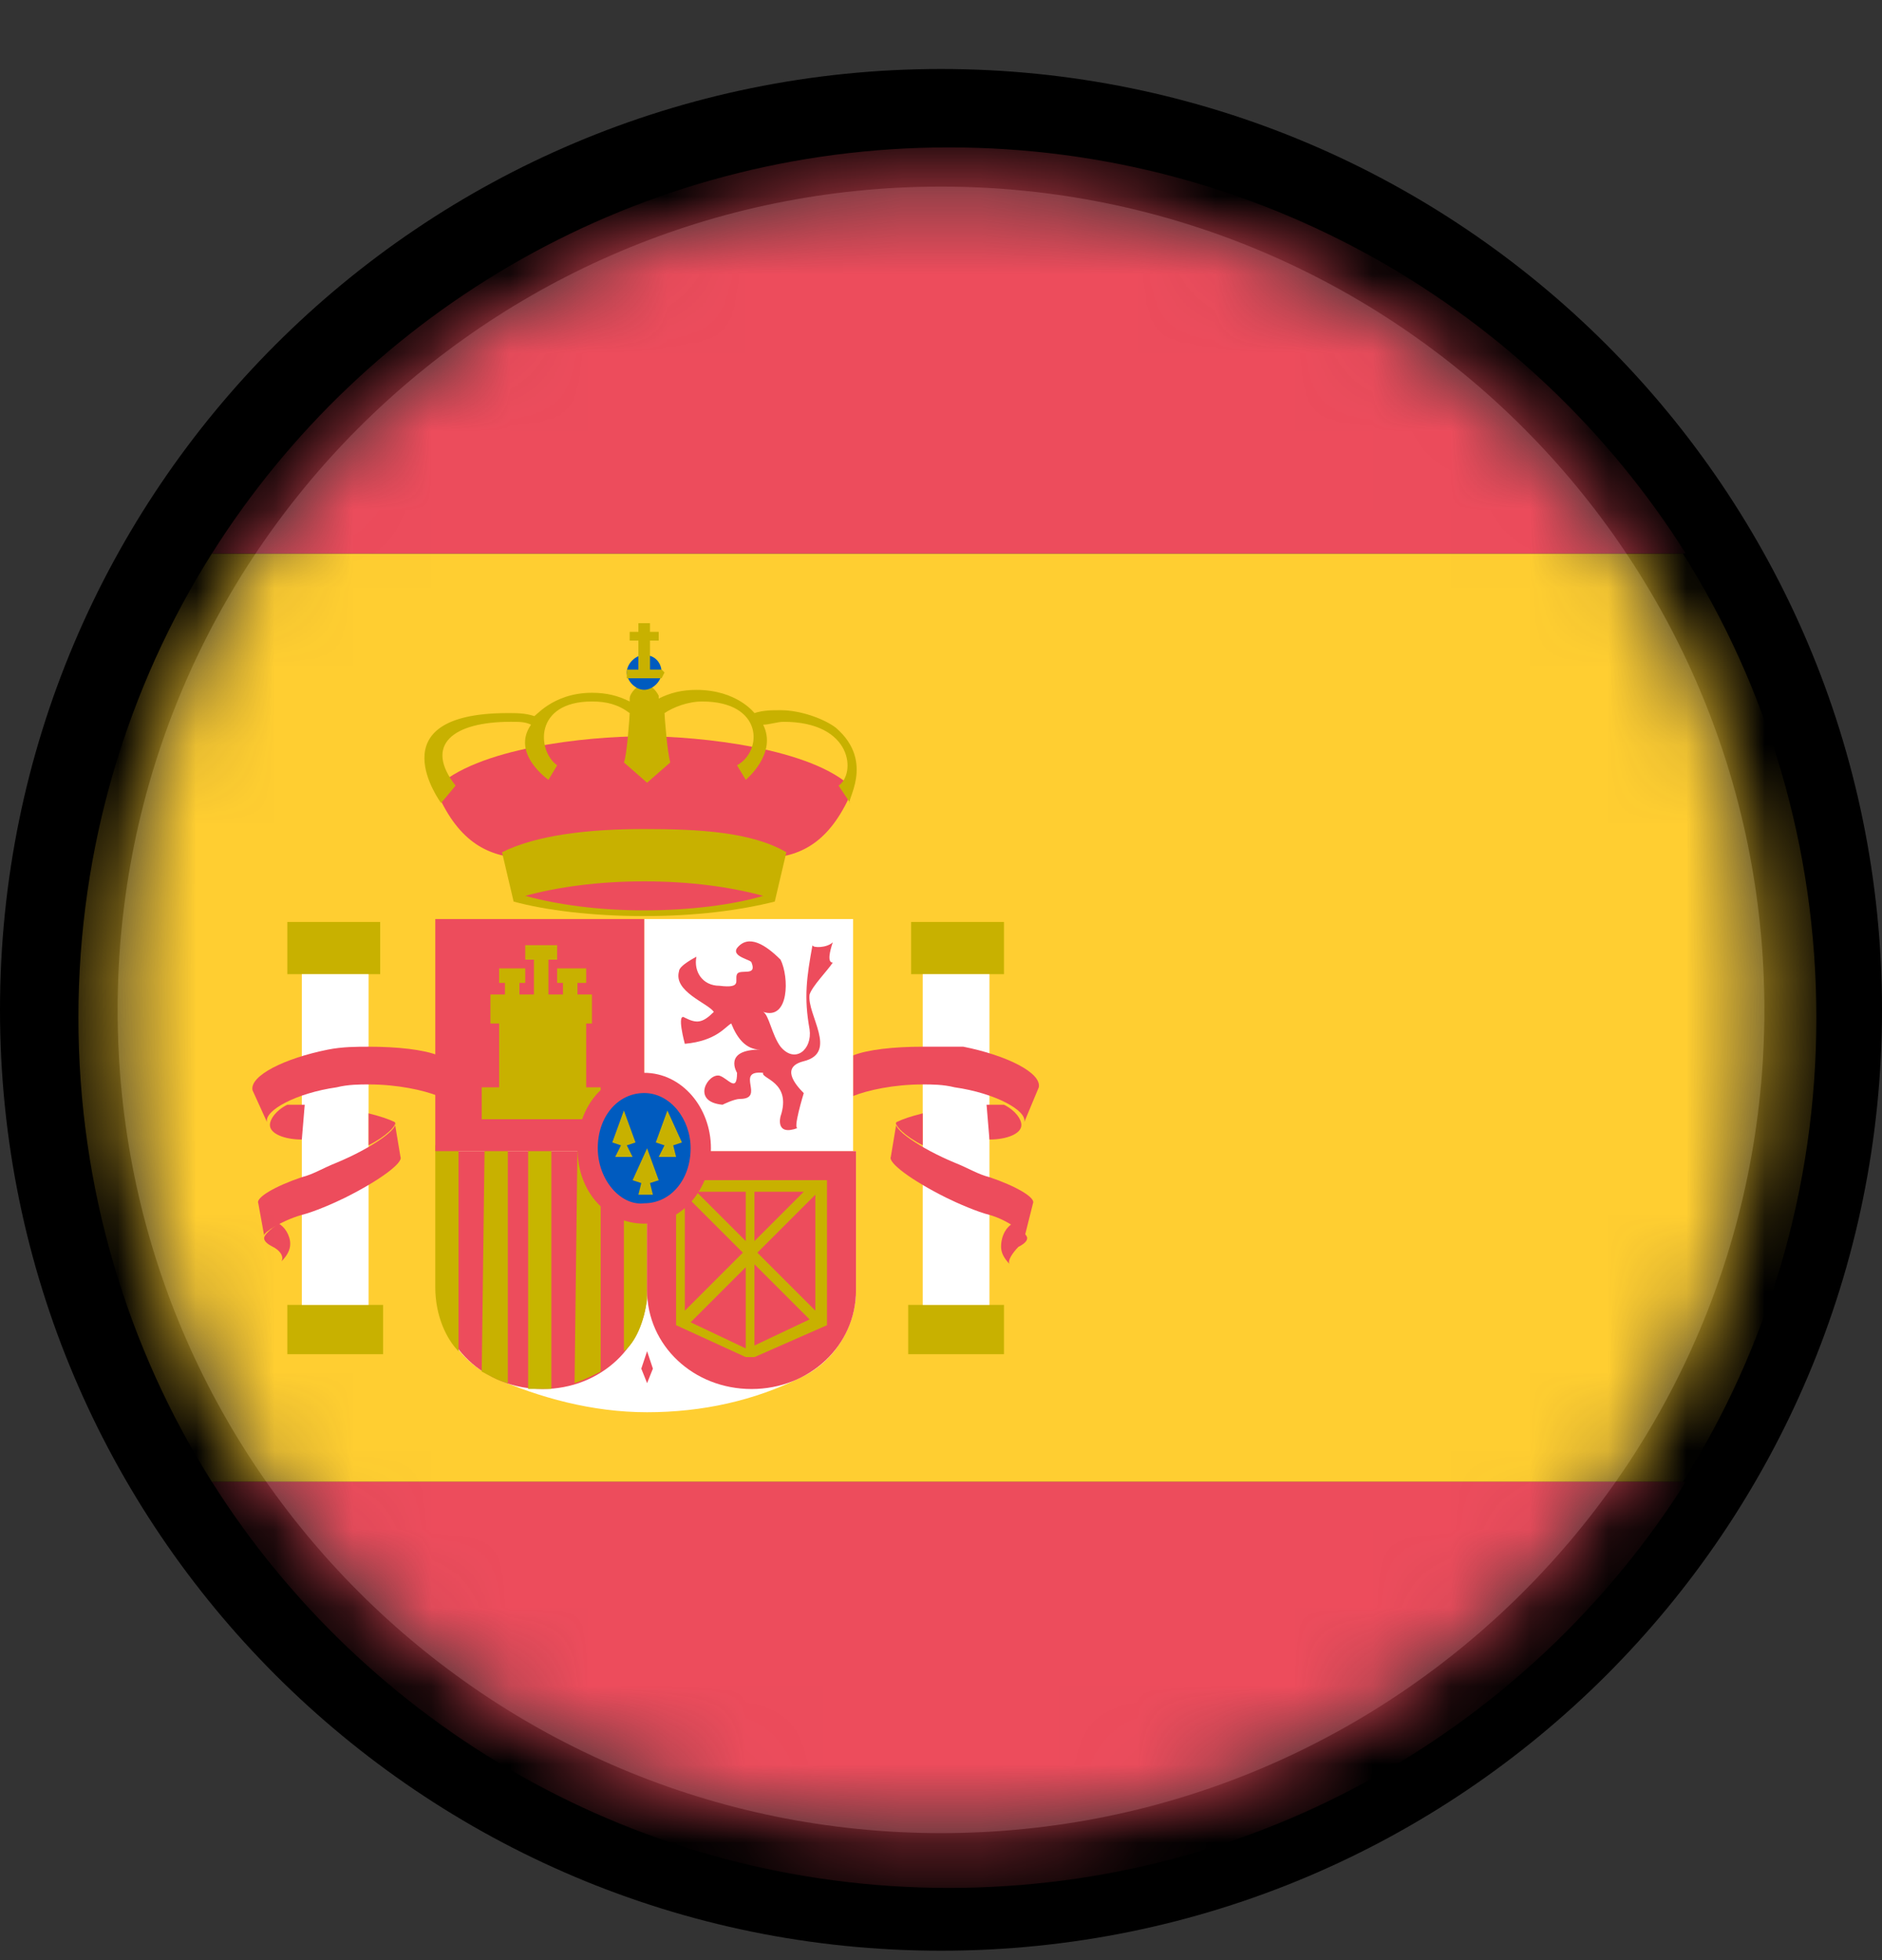 <?xml version="1.0" encoding="UTF-8"?> <svg xmlns="http://www.w3.org/2000/svg" width="24" height="25" viewBox="0 0 24 25" fill="none"><rect x="0" y="0" width="24" height="25" fill="#333333" stroke="none"/><path fill-rule="evenodd" clip-rule="evenodd" d="M24 12.88C24 6.252 18.627 0.88 12 0.88C5.373 0.88 0 6.252 0 12.88C0 19.507 5.373 24.88 12 24.88C18.627 24.88 24 19.507 24 12.88ZM1.5 12.88C1.5 7.081 6.201 2.38 12 2.38C17.799 2.38 22.5 7.081 22.5 12.88C22.5 18.679 17.799 23.38 12 23.38C6.201 23.38 1.5 18.679 1.5 12.88Z" fill="black"></path><mask id="mask0_7055_45418" style="mask-type:luminance" maskUnits="userSpaceOnUse" x="1" y="2" width="22" height="22"><path d="M12 2.38C6.201 2.38 1.5 7.081 1.5 12.88C1.5 18.679 6.201 23.38 12 23.38C17.799 23.38 22.5 18.679 22.5 12.88C22.5 7.081 17.799 2.38 12 2.38Z" fill="white"></path></mask><g mask="url(#mask0_7055_45418)"><path d="M1 12.98C1 15.163 1.629 17.198 2.702 18.9H21.461C22.534 17.198 23.163 15.163 23.163 12.98C23.163 10.797 22.534 8.762 21.461 7.06H2.702C1.629 8.762 1 10.797 1 12.98Z" fill="#FFCE31"></path><path d="M21.498 7.06C19.537 3.952 16.059 1.88 12.1 1.88C8.141 1.88 4.663 3.952 2.702 7.06H21.498Z" fill="#ED4C5C"></path><path d="M2.702 18.899C4.663 22.007 8.141 24.079 12.1 24.079C16.059 24.079 19.537 22.007 21.498 18.899H2.702Z" fill="#ED4C5C"></path><path d="M3.664 11.759H4.848V12.425H3.664V11.759Z" fill="#C8B100"></path><path d="M3.664 16.643H4.885V17.272H3.664V16.643Z" fill="#C8B100"></path><path d="M3.553 15.606C3.442 15.68 3.368 15.754 3.368 15.791C3.368 15.828 3.405 15.865 3.479 15.902C3.553 15.939 3.627 16.013 3.59 16.087C3.664 16.013 3.701 15.939 3.701 15.865C3.701 15.754 3.627 15.643 3.553 15.606" fill="#ED4C5C"></path><path d="M3.849 12.425H4.7V16.643H3.849V12.425Z" fill="white"></path><path d="M5.588 13.979C5.403 13.905 5.07 13.831 4.7 13.831C4.589 13.831 4.441 13.831 4.293 13.868C3.775 13.942 3.368 14.164 3.405 14.312L3.22 13.905C3.183 13.72 3.627 13.498 4.182 13.387C4.367 13.35 4.552 13.35 4.7 13.35C5.07 13.35 5.403 13.387 5.588 13.461V13.979Z" fill="#ED4C5C"></path><path d="M3.849 14.534C3.627 14.534 3.442 14.46 3.442 14.349C3.442 14.275 3.516 14.164 3.664 14.09H3.886L3.849 14.534Z" fill="#ED4C5C"></path><path d="M4.7 14.2C4.848 14.237 4.959 14.274 5.033 14.311C5.07 14.348 4.922 14.496 4.7 14.607V14.2" fill="#ED4C5C"></path><path d="M3.294 15.348C3.257 15.274 3.516 15.126 3.849 15.014C3.997 14.977 4.108 14.903 4.293 14.829C4.737 14.645 5.107 14.386 5.033 14.312L5.107 14.755C5.144 14.829 4.848 15.052 4.404 15.274C4.256 15.348 3.997 15.459 3.849 15.495C3.59 15.569 3.368 15.717 3.368 15.755L3.294 15.348Z" fill="#ED4C5C"></path><path d="M11.619 11.759H12.803V12.425H11.619V11.759Z" fill="#C8B100"></path><path d="M11.582 16.643H12.803V17.272H11.582L11.582 16.643Z" fill="#C8B100"></path><path d="M12.914 15.606C13.025 15.68 13.099 15.754 13.099 15.791C13.099 15.828 13.062 15.865 12.988 15.902C12.914 15.976 12.84 16.087 12.877 16.124C12.803 16.05 12.766 15.976 12.766 15.902C12.766 15.754 12.84 15.643 12.914 15.606Z" fill="#ED4C5C"></path><path d="M11.767 12.425H12.618V16.643H11.767L11.767 12.425Z" fill="white"></path><path d="M10.879 13.979C11.064 13.905 11.397 13.831 11.767 13.831C11.878 13.831 12.026 13.831 12.174 13.868C12.692 13.942 13.099 14.164 13.062 14.312L13.247 13.868C13.284 13.683 12.84 13.461 12.285 13.35H11.767C11.397 13.35 11.064 13.387 10.879 13.461V13.979" fill="#ED4C5C"></path><path d="M12.618 14.534C12.84 14.534 13.025 14.46 13.025 14.349C13.025 14.275 12.951 14.164 12.803 14.09H12.581L12.618 14.534Z" fill="#ED4C5C"></path><path d="M11.767 14.2C11.619 14.237 11.508 14.274 11.434 14.311C11.397 14.348 11.545 14.496 11.767 14.607V14.2" fill="#ED4C5C"></path><path d="M13.173 15.348C13.21 15.274 12.951 15.126 12.618 15.014C12.47 14.977 12.359 14.903 12.174 14.829C11.73 14.645 11.36 14.386 11.434 14.312L11.36 14.755C11.323 14.829 11.619 15.052 12.063 15.274C12.211 15.348 12.47 15.459 12.618 15.495C12.877 15.569 13.099 15.755 13.062 15.791L13.173 15.348Z" fill="#ED4C5C"></path><path d="M8.215 9.391C8.918 9.391 10.361 9.539 10.879 10.057C10.324 11.389 9.436 10.834 8.215 10.834C7.031 10.834 6.106 11.389 5.551 10.057C6.069 9.539 7.475 9.391 8.215 9.391Z" fill="#ED4C5C"></path><path d="M10.028 10.87C9.584 10.611 8.918 10.574 8.215 10.574C7.512 10.574 6.846 10.648 6.402 10.87L6.55 11.499C6.957 11.61 7.549 11.684 8.215 11.684C8.881 11.684 9.436 11.61 9.88 11.499L10.028 10.87Z" fill="#C8B100"></path><path d="M10.657 9.28C10.509 9.169 10.213 9.058 9.954 9.058C9.843 9.058 9.732 9.058 9.621 9.095C9.621 9.095 9.399 8.799 8.881 8.799C8.696 8.799 8.548 8.836 8.4 8.91V8.873C8.363 8.799 8.289 8.725 8.215 8.725C8.141 8.725 8.03 8.836 8.03 8.91V8.947C7.882 8.873 7.734 8.836 7.549 8.836C7.031 8.836 6.809 9.169 6.809 9.132C6.698 9.095 6.587 9.095 6.476 9.095C4.774 9.095 5.625 10.242 5.625 10.242L5.81 10.02C5.403 9.502 5.773 9.206 6.513 9.206C6.624 9.206 6.698 9.206 6.772 9.243C6.513 9.613 6.994 9.946 6.994 9.946L7.105 9.761C6.846 9.576 6.809 8.947 7.549 8.947C7.734 8.947 7.882 8.984 8.03 9.095C8.03 9.132 7.993 9.65 7.956 9.724L8.252 9.983L8.548 9.724C8.511 9.613 8.474 9.132 8.474 9.095C8.585 9.021 8.77 8.947 8.955 8.947C9.732 8.947 9.732 9.576 9.399 9.761L9.51 9.946C9.51 9.946 9.917 9.613 9.732 9.243C9.806 9.243 9.917 9.206 9.991 9.206C10.879 9.206 10.916 9.872 10.694 10.02L10.842 10.242C10.768 10.242 11.175 9.724 10.657 9.28Z" fill="#C8B100"></path><path d="M7.993 8.576C7.993 8.465 8.104 8.354 8.215 8.354C8.363 8.354 8.437 8.465 8.437 8.576C8.437 8.687 8.326 8.798 8.215 8.798C8.104 8.798 7.993 8.687 7.993 8.576Z" fill="#005BBF"></path><path d="M8.141 7.948V8.059H8.03V8.17H8.141V8.54H7.993V8.651H8.437L8.474 8.577L8.437 8.54H8.289V8.17H8.4V8.059H8.289V7.948H8.141Z" fill="#C8B100"></path><path d="M8.215 11.611C7.623 11.611 7.105 11.537 6.698 11.426C7.105 11.315 7.623 11.241 8.215 11.241C8.807 11.241 9.325 11.315 9.732 11.426C9.362 11.537 8.807 11.611 8.215 11.611Z" fill="#ED4C5C"></path><path d="M8.252 18.012C7.549 18.012 6.883 17.827 6.291 17.568C5.847 17.346 5.588 16.939 5.588 16.458V14.682H10.916V16.458C10.916 16.939 10.62 17.383 10.213 17.568C9.621 17.864 8.955 18.012 8.252 18.012Z" fill="white"></path><path d="M8.215 11.722H10.879V14.682H8.215V11.722Z" fill="white"></path><path d="M8.252 16.458C8.252 17.161 7.66 17.716 6.92 17.716C6.18 17.716 5.588 17.161 5.588 16.458V14.682H8.252V16.458Z" fill="#ED4C5C"></path><path d="M6.143 17.493C6.217 17.53 6.328 17.604 6.476 17.641V14.607H6.18L6.143 17.493Z" fill="#C8B100"></path><path d="M5.551 16.42C5.551 16.79 5.699 17.086 5.847 17.234V14.607H5.551V16.42Z" fill="#C8B100"></path><path d="M6.735 17.715H7.031V14.607H6.735V17.715Z" fill="#C7B500"></path><path d="M7.327 17.641C7.438 17.604 7.586 17.53 7.66 17.493V14.607H7.364L7.327 17.641" fill="#C8B100"></path><path d="M5.551 11.722H8.215V14.682H5.551V11.722Z" fill="#ED4C5C"></path><path d="M7.956 17.235C8.104 17.123 8.215 16.864 8.252 16.569V14.645H7.956V17.235Z" fill="#C8B100"></path><path d="M10.916 14.682V16.458C10.916 17.161 10.324 17.716 9.584 17.716C8.844 17.716 8.252 17.161 8.252 16.458V14.682H10.916Z" fill="#ED4C5C"></path><path d="M9.954 12.24C10.065 12.462 10.065 13.017 9.732 12.906C9.806 12.943 9.843 13.202 9.954 13.35C10.139 13.572 10.361 13.387 10.324 13.128C10.25 12.721 10.287 12.462 10.361 12.055C10.361 12.092 10.546 12.092 10.62 12.018C10.583 12.129 10.546 12.277 10.62 12.277C10.546 12.388 10.361 12.573 10.324 12.684C10.287 12.943 10.694 13.424 10.25 13.535C9.954 13.609 10.139 13.831 10.25 13.942C10.25 13.942 10.102 14.423 10.176 14.386C9.88 14.497 9.954 14.238 9.954 14.238C10.102 13.794 9.695 13.757 9.732 13.683C9.362 13.646 9.769 14.016 9.436 14.016C9.362 14.016 9.214 14.09 9.214 14.09C8.807 14.053 9.029 13.683 9.177 13.72C9.288 13.757 9.399 13.942 9.399 13.683C9.399 13.683 9.214 13.387 9.695 13.387C9.51 13.387 9.399 13.239 9.325 13.054C9.251 13.091 9.14 13.276 8.733 13.313C8.733 13.313 8.622 12.906 8.733 12.98C8.881 13.054 8.955 13.054 9.103 12.906C9.029 12.795 8.585 12.647 8.659 12.388C8.659 12.314 8.881 12.203 8.881 12.203C8.844 12.388 8.955 12.573 9.177 12.573C9.473 12.61 9.362 12.499 9.399 12.425C9.436 12.351 9.658 12.462 9.584 12.277C9.584 12.24 9.325 12.203 9.399 12.092C9.547 11.907 9.769 12.055 9.954 12.24Z" fill="#ED4C5C"></path><path d="M8.252 17.641L8.178 17.456L8.252 17.234L8.326 17.456L8.252 17.641Z" fill="#ED4C5C"></path><path d="M6.365 12.351V12.536H6.439V12.684H6.254V13.054H6.365V13.868H6.143V14.275H7.66V13.868H7.475V13.054H7.549V12.684H7.364V12.536H7.475V12.351H7.105V12.536H7.179V12.684H6.994V12.24H7.105V12.055H6.698V12.24H6.809V12.684H6.624V12.536H6.698V12.351H6.365Z" fill="#C8B100"></path><path fill-rule="evenodd" clip-rule="evenodd" d="M9.621 17.309L10.546 16.902V15.052H8.622V16.902L9.51 17.309H9.621ZM9.51 15.2V15.829L8.881 15.2H9.51ZM9.473 15.977L8.733 15.237V16.717L9.473 15.977ZM8.807 16.865L9.51 16.162V17.198L8.807 16.865ZM9.621 16.125V17.161L10.324 16.828L9.621 16.125ZM10.398 16.717L9.658 15.977L10.398 15.237V16.717ZM10.25 15.2H9.621V15.829L10.25 15.2Z" fill="#C8B100"></path><path d="M7.364 14.645C7.364 14.09 7.734 13.683 8.215 13.683C8.696 13.683 9.066 14.127 9.066 14.645C9.066 15.163 8.696 15.607 8.215 15.607C7.734 15.607 7.364 15.2 7.364 14.645Z" fill="#ED4C5C"></path><path d="M7.623 14.644C7.623 14.237 7.882 13.941 8.215 13.941C8.548 13.941 8.807 14.274 8.807 14.644C8.807 15.051 8.548 15.347 8.215 15.347C7.919 15.384 7.623 15.051 7.623 14.644Z" fill="#005BBF"></path><path d="M7.956 14.164L7.808 14.571L7.919 14.608L7.845 14.756H8.067L7.993 14.608L8.104 14.571L7.956 14.164Z" fill="#C8B100"></path><path d="M8.511 14.164L8.363 14.571L8.474 14.608L8.4 14.756H8.622L8.585 14.608L8.696 14.571L8.511 14.164Z" fill="#C8B100"></path><path d="M8.252 14.646L8.067 15.053L8.178 15.089L8.141 15.238H8.326L8.289 15.089L8.4 15.053L8.252 14.646Z" fill="#C8B100"></path></g></svg> 